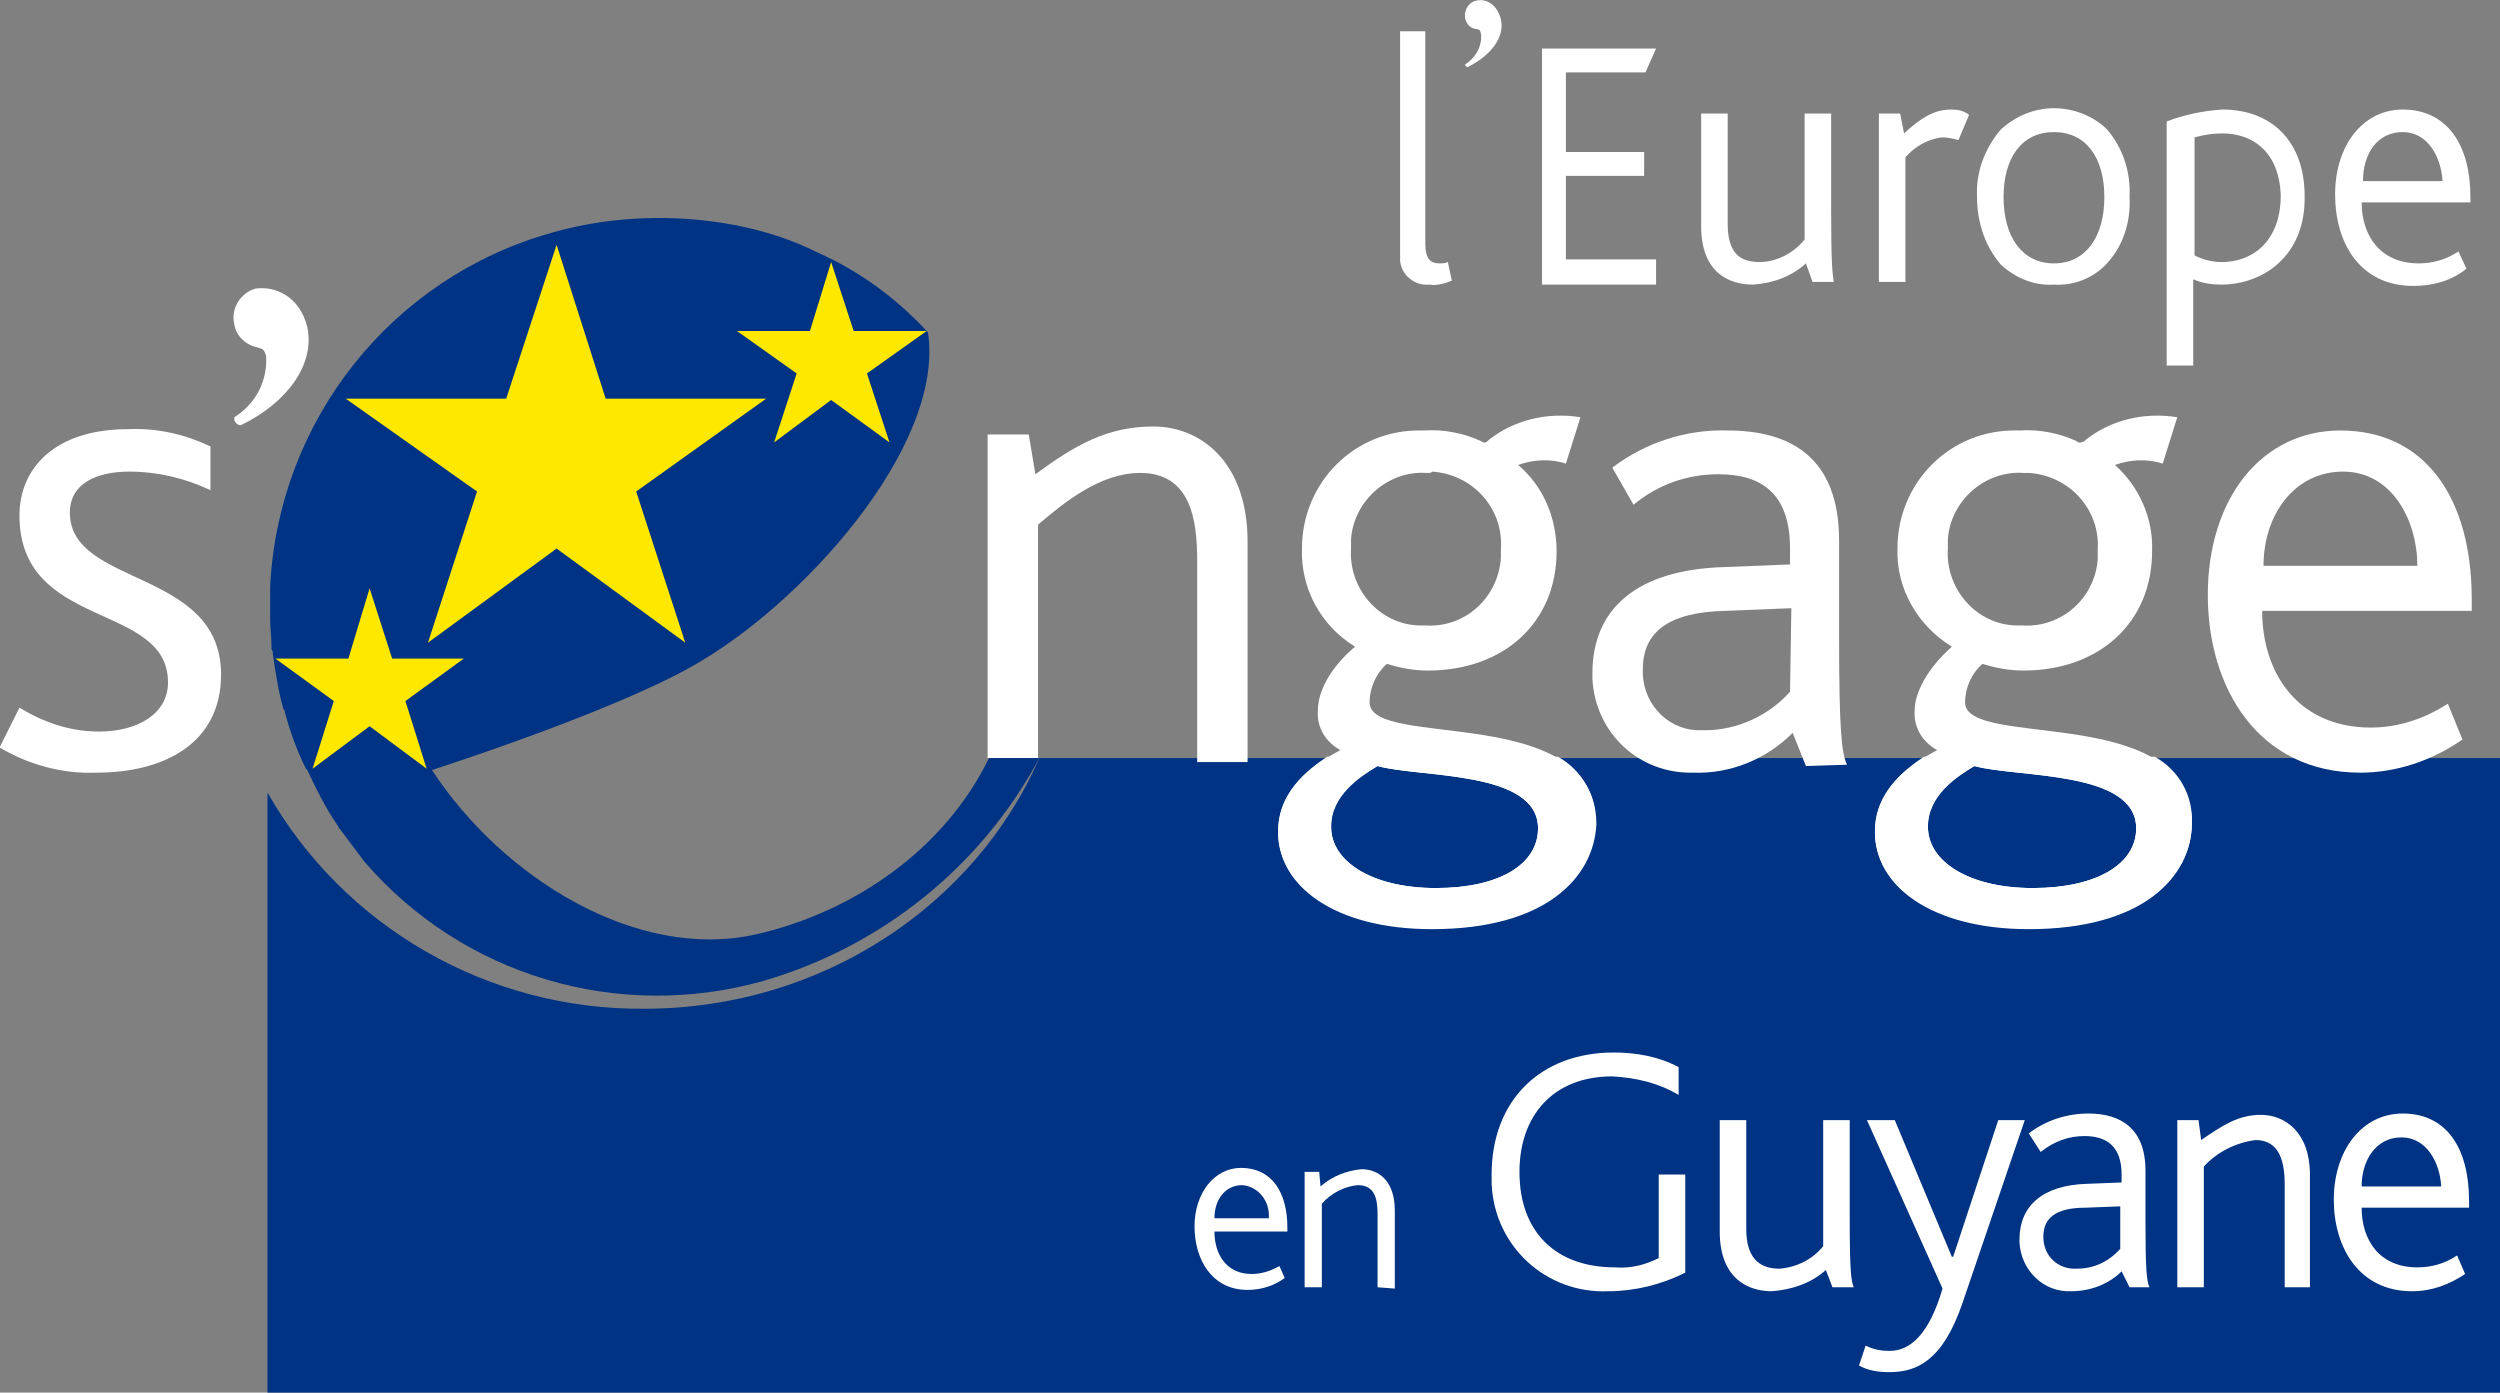 <?xml version="1.0" encoding="utf-8"?>
<!-- Generator: Adobe Illustrator 27.5.0, SVG Export Plug-In . SVG Version: 6.00 Build 0)  -->
<svg version="1.1" id="Calque_1" xmlns="http://www.w3.org/2000/svg" xmlns:xlink="http://www.w3.org/1999/xlink" x="0px" y="0px"
	 viewBox="0 0 188.5 105" style="enable-background:new 0 0 188.5 105;" xml:space="preserve">
<rect x="0" y="0" width="188.5" height="105" fill="#808080" stroke="none"/>
<style type="text/css">
	.st0{fill:#003383;}
	.st1{fill:#FFFFFF;}
	.st2{fill:#FFE800;}
</style>
<g id="Groupe_1865" transform="translate(-29.832 -28.241)">
	<path id="Tracé_3646" class="st0" d="M108.2,85.4c-4.8,11-16.3,18.9-29.8,18.9C66.7,104.4,55.8,98.2,50,88v45.3h168.4V85.4H108.2"
		/>
	<path id="Tracé_3647" class="st1" d="M53,52.9c0.6,2.8-1.5,5.7-5,7.4c-0.2,0-0.4-0.1-0.5-0.4c0-0.1,0-0.2,0-0.2
		c1.6-1,2.5-2.7,2.4-4.6c-0.2-0.7-0.3-0.5-1.1-0.8c-0.7-0.3-1.2-0.9-1.3-1.6c-0.3-1.2,0.5-2.4,1.6-2.7C50.5,49.8,52.4,50.5,53,52.9"
		/>
	<path id="Tracé_3648" class="st1" d="M37.1,86.5c-2.6,0.1-5.1-0.6-7.3-1.9l1.5-3c1.8,1.1,3.8,1.8,6,1.8c3,0,5.2-1.4,5.2-3.7
		c0-6.1-11.2-3.9-11.2-12.6c0-3.5,2.6-6.5,8.2-6.5c2.2-0.1,4.3,0.4,6.2,1.3v3.3c-1.9-0.9-4-1.4-6.1-1.4c-2.5,0-4.5,0.9-4.5,3.1
		c0,5.6,11.4,4.2,11.4,12.2C46.5,84.3,42.2,86.5,37.1,86.5"/>
	<path id="Tracé_3649" class="st1" d="M137.8,98.3c-7.4,0-11.6-3.3-11.6-7.3c0-2.7,1.8-4.7,4.7-6.2c-1.1-0.6-1.8-1.7-1.7-3
		c0-1.3,0.8-3.1,2.8-4.8c-2.6-1.6-4.1-4.4-4-7.4c0-5,4-9,9-8.9c0.1,0,0.1,0,0.2,0c1.5-0.1,3,0.2,4.3,0.8c0.3,0.2,0.4,0.1,0.6-0.1
		c1.9-1.5,4.4-2.1,6.9-1.7l-1.1,3.5c-1.2-0.4-2.5-0.3-3.6,0.1c1.9,1.6,2.9,4,2.9,6.5c0,5.4-4,9-9.7,9c-1.1,0-2.1-0.2-3.1-0.5
		c-0.8,0.7-1.3,1.8-1.3,2.9c0,3.6,17.1-0.1,17.1,9.2C150,94.4,146.4,98.3,137.8,98.3 M133.7,86c-1.3,0.8-3.5,2.2-3.5,4.6
		c0,2.6,3.1,4.6,7.9,4.6c4.8,0,7.7-1.8,7.7-4.5C145.8,86.3,136.9,86.9,133.7,86L133.7,86z M137.4,63.9c-2.9-0.2-5.5,2.1-5.7,5
		c0,0.2,0,0.4,0,0.7c-0.2,3,2.1,5.7,5.1,5.8c0.2,0,0.4,0,0.5,0c3,0.2,5.5-2.1,5.7-5.1c0-0.2,0-0.4,0-0.7c0.2-3-2.1-5.6-5.2-5.8
		C137.8,63.9,137.6,63.9,137.4,63.9L137.4,63.9z"/>
	<path id="Tracé_3650" class="st1" d="M166,86l-1-2.5c-2,2-4.7,3.1-7.5,3c-4.1,0.1-7.4-3-7.6-7.1c0-0.1,0-0.3,0-0.4
		c0-4.9,3.4-7.8,9.9-8l5-0.2v-1.2c0-4.2-2.2-5.6-5.4-5.6c-2.4,0-4.6,0.8-6.4,2.3l-1.6-2.8c2.5-1.9,5.6-2.9,8.7-2.8
		c4.7,0,8.4,2,8.4,8.3v7.4c0,7,0.2,8.7,0.6,9.5L166,86 M164.9,74.1l-5,0.2c-4.4,0.1-6.2,1.7-6.2,4.4c-0.1,2.4,1.7,4.5,4.1,4.6
		c0.2,0,0.4,0,0.6,0c2.4,0,4.8-1.1,6.4-2.9L164.9,74.1z"/>
	<path id="Tracé_3651" class="st1" d="M182.8,98.3c-7.4,0-11.6-3.3-11.6-7.3c0-2.7,1.8-4.7,4.7-6.2c-1.1-0.6-1.8-1.7-1.7-3
		c0-1.3,0.9-3.1,2.8-4.8c-2.6-1.6-4.2-4.4-4.1-7.4c0-5,4-9,9-8.9c0.1,0,0.1,0,0.2,0c1.5-0.1,3,0.2,4.3,0.8c0.2,0.2,0.4,0.1,0.6,0
		c0,0,0,0,0.1-0.1c1.9-1.5,4.4-2.1,6.9-1.7l-1.1,3.5c-1.2-0.4-2.5-0.3-3.6,0.1c1.8,1.6,2.9,4,2.8,6.5c0,5.4-4,9-9.7,9
		c-1.1,0-2.1-0.2-3.1-0.5c-0.8,0.7-1.3,1.8-1.3,2.9c0,3.6,17.1-0.1,17.1,9.2C195,94.4,191.4,98.3,182.8,98.3 M178.7,86
		c-1.3,0.8-3.5,2.2-3.5,4.6c0,2.6,3.1,4.6,7.9,4.6s7.8-1.8,7.8-4.5C190.9,86.3,181.9,86.9,178.7,86L178.7,86z M182.4,63.9
		c-2.9-0.2-5.5,2.1-5.7,5c0,0.2,0,0.4,0,0.7c-0.2,3,2.1,5.7,5.1,5.8c0.2,0,0.4,0,0.5,0c3,0.2,5.5-2.1,5.7-5c0-0.2,0-0.5,0-0.7
		c0.2-3-2.1-5.6-5.2-5.8C182.8,63.9,182.6,63.9,182.4,63.9L182.4,63.9z"/>
	<path id="Tracé_3652" class="st1" d="M200.4,74.3c0,4.7,2.7,8.8,8.2,8.8c2.1,0,4.1-0.7,5.8-1.8l1.1,2.7c-2.3,1.6-5,2.5-7.7,2.5
		c-7.7,0-11.5-6.4-11.5-13.4c0-7.2,4-12.4,10-12.4c6.4,0,9.9,5.1,9.9,12.7v0.9H200.4 M206.5,63.8c-3.7,0-6,3.3-6,7.1h11.6
		C212.1,67.5,210.2,63.8,206.5,63.8L206.5,63.8z"/>
	<path id="Tracé_3653" class="st1" d="M120.1,85.7V70.5c0-3.1-0.5-6.6-4.3-6.6c-3,0-5.7,2.2-7.7,3.9v17.6h-3.8V61h3.1l0.5,3
		c3-2.2,5.4-3.6,8.9-3.6c3.5,0,7.1,2.6,7.1,8.7v16.6H120.1"/>
	<path id="Tracé_3654" class="st1" d="M143,29.7c0.3,1.3-0.7,2.7-2.5,3.6c-0.1,0-0.2-0.1-0.2-0.2c0,0,0,0,0,0
		c0.8-0.5,1.3-1.4,1.2-2.3c-0.1-0.4-0.1-0.3-0.5-0.4c-0.4-0.1-0.6-0.4-0.7-0.8c-0.1-0.6,0.3-1.2,0.8-1.3c0,0,0,0,0,0
		C141.8,28.1,142.7,28.5,143,29.7"/>
	<path id="Tracé_3655" class="st1" d="M137.6,49.7c-1.1,0.1-2.1-0.7-2.2-1.8c0-0.1,0-0.3,0-0.4V30.6h1.9v16c0,1.2,0.4,1.5,1.1,1.5
		c0.2,0,0.4,0,0.6-0.1l0.3,1.4C138.8,49.6,138.2,49.8,137.6,49.7"/>
	<path id="Tracé_3656" class="st1" d="M146.1,49.5V31.9h8.6l-0.8,1.8h-6v6h5.9v1.8h-5.9v6.3h6.8v1.9H146.1"/>
	<path id="Tracé_3657" class="st1" d="M166.5,49.5l-0.5-1.4c-1.1,1-2.5,1.5-4,1.6c-1.8,0-3.9-0.9-3.9-4.4v-8.5h2v8.3
		c0,2.1,0.8,2.9,2.4,2.9c1.3,0,2.6-0.7,3.4-1.7v-9.5h2v7.3c0,4,0.1,4.8,0.2,5.4L166.5,49.5"/>
	<path id="Tracé_3658" class="st1" d="M177.5,38.8c-0.4-0.1-0.8-0.2-1.2-0.2c-1.1,0.1-2.1,0.7-2.8,1.5v9.4h-2V36.8h1.6l0.3,1.5
		c1.7-1.6,2.7-1.8,3.6-1.8c0.5,0,0.9,0.1,1.3,0.4L177.5,38.8"/>
	<path id="Tracé_3659" class="st1" d="M188.7,48.1c-1,1.1-2.5,1.7-4,1.6c-1.5,0.1-2.9-0.5-4-1.5c-1.2-1.4-1.8-3.2-1.8-5.1
		c-0.1-1.9,0.6-3.7,1.8-5.1c1.1-1,2.5-1.6,4-1.6c1.5,0,3,0.6,4,1.6c1.2,1.4,1.8,3.2,1.7,5.1C190.5,45,189.9,46.8,188.7,48.1
		 M184.7,38.2c-2.4,0-3.8,1.9-3.8,4.9s1.4,5,3.8,5c2.4,0,3.8-2,3.8-5S187.1,38.2,184.7,38.2L184.7,38.2z"/>
	<path id="Tracé_3660" class="st1" d="M197.3,49.7c-0.7,0-1.4-0.1-2.1-0.4v6.5h-2V37.4c1.3-0.5,2.7-0.8,4.2-0.9
		c3.8,0,6.2,2.5,6.2,6.5C203.7,47.5,200.5,49.7,197.3,49.7 M197.4,38.3c-0.7,0-1.4,0.1-2.1,0.3v8.9c0.6,0.3,1.3,0.5,2,0.5
		c2.7,0,4.5-1.9,4.5-5C201.7,39.7,199.7,38.3,197.4,38.3L197.4,38.3z"/>
	<path id="Tracé_3661" class="st1" d="M207.9,43.5c0,2.5,1.4,4.6,4.3,4.6c1.1,0,2.1-0.3,3-0.9l0.6,1.3c-1.1,0.9-2.5,1.3-4,1.3
		c-4,0-5.9-3.2-5.9-6.9s2.1-6.4,5.1-6.4c3.3,0,5.1,2.6,5.1,6.6v0.4L207.9,43.5 M211,38.2c-1.9,0-3,1.6-3,3.7h6
		C213.9,40.1,212.9,38.2,211,38.2L211,38.2z"/>
	<path id="Tracé_3662" class="st1" d="M126.2,90.9c0,4.1,4.2,7.3,11.6,7.3c8.6,0,12.3-3.9,12.3-7.9c0.1-2.1-1-4-2.8-5h-17.4
		C127.6,86.8,126.2,88.6,126.2,90.9 M133.7,86c3.2,0.9,12.1,0.3,12.1,4.7c0,2.7-2.9,4.5-7.7,4.5c-4.8,0-7.9-2-7.9-4.6
		C130.1,88.2,132.3,86.8,133.7,86L133.7,86z"/>
	<path id="Tracé_3663" class="st1" d="M171.2,90.9c0,4.1,4.2,7.3,11.6,7.3c8.6,0,12.3-3.9,12.3-7.9c0.1-2.1-1-4-2.8-5h-17.4
		C172.6,86.8,171.2,88.6,171.2,90.9 M178.7,86c3.3,0.9,12.2,0.3,12.2,4.7c0,2.7-3,4.5-7.8,4.5s-7.9-2-7.9-4.6
		C175.1,88.2,177.3,86.8,178.7,86L178.7,86z"/>
	<path id="Tracé_3664" class="st0" d="M91.3,47.2c-5.2-2.6-13-3.4-19.9-1.4c-12.1,3.4-20.6,14.2-21.2,26.7v2.4c0,0.7,0.1,1.3,0.1,2
		v0.3c0.1,0.1,0.1,0.2,0.1,0.3c0.2,1.4,0.4,2.8,0.8,4.2c0.1,0.1,0.1,0.1,0.1,0.2c0.4,1.5,0.9,2.9,1.6,4.3l0.1,0.1
		c0.7,1.5,1.4,2.9,2.3,4.2l0.1,0.2l0.1,0.1c0.6,0.8,1.2,1.6,1.8,2.4c7.4,8.6,19.1,12.1,30.1,9c8.9-2.6,16.4-8.6,20.8-16.8h-3.8
		c-3.3,6.8-10.1,11.6-17.6,13.3c-9,2-19.1-4.3-24.4-12.4l0,0c0,0,13.1-4.2,19.4-7.7c8.4-4.6,19.3-16.7,18-25.3
		C97.3,50.6,94.5,48.6,91.3,47.2"/>
	<path id="Tracé_3665" class="st2" d="M88.2,61.6l4.3-3.2l4.4,3.2l-1.7-5.2l4.5-3.2h-5.5l-1.7-5.2l-1.6,5.2h-5.5l4.5,3.2L88.2,61.6
		"/>
	<path id="Tracé_3666" class="st2" d="M53.4,86.2l4.3-3.2l4.3,3.2l-1.6-5.1l4.4-3.2h-5.4l-1.7-5.3l-1.6,5.3h-5.5l4.4,3.2L53.4,86.2
		"/>
	<path id="Tracé_3667" class="st2" d="M62.1,76.7l9.7-7.1l9.7,7.1l-3.7-11.4l9.8-7H75.5l-3.7-11.6L68,58.3H55.9l9.9,7L62.1,76.7"/>
	<path id="Tracé_3668" class="st1" d="M121.4,121.1c0,1.7,0.9,3.2,2.8,3.2c0.7,0,1.4-0.2,2.1-0.6l0.4,0.9c-0.8,0.6-1.8,0.9-2.8,0.9
		c-2.7,0-4-2.3-4-4.8s1.5-4.4,3.5-4.4c2.3,0,3.5,1.8,3.5,4.5v0.3L121.4,121.1 M123.5,117.6c-1.3,0-2.1,1.1-2.1,2.5h4.1
		C125.6,118.8,124.7,117.7,123.5,117.6C123.5,117.6,123.5,117.6,123.5,117.6L123.5,117.6z"/>
	<path id="Tracé_3669" class="st1" d="M133.7,125.3v-5.4c0-1.1-0.1-2.3-1.5-2.3c-1,0.1-2,0.6-2.7,1.4v6.3h-1.3v-8.7h1.1l0.1,1.1
		c0.9-0.8,2-1.2,3.1-1.3c1.3,0,2.5,0.9,2.5,3.1v5.9L133.7,125.3"/>
	<path id="Tracé_3670" class="st1" d="M151.1,125.6c-4.7,0.2-8.6-3.4-8.8-8.1c0-0.2,0-0.5,0-0.7c0-5.6,3.7-9.2,9.2-9.2
		c1.7,0,3.4,0.3,4.9,1.1v2.1c-1.5-0.9-3.2-1.3-5-1.4c-4.5,0-7,3-7,7.2c0,4.6,2.8,7.2,7.2,7.2c1.2,0.1,2.3-0.2,3.3-0.7v-6.3h2v7.4
		C155.1,125.1,153.1,125.6,151.1,125.6"/>
	<path id="Tracé_3671" class="st1" d="M168,125.3l-0.5-1.3c-1.1,1-2.6,1.5-4.1,1.6c-1.7,0-3.9-0.9-3.9-4.5v-8.4h2v8.2
		c0,2.1,0.9,3,2.5,3c1.3-0.1,2.5-0.7,3.3-1.7v-9.5h2v7.3c0,4,0.1,4.8,0.3,5.3L168,125.3"/>
	<path id="Tracé_3672" class="st1" d="M177.8,126.5c-1.5,4.4-3.5,5.2-5.5,5.2c-0.8,0-1.6-0.1-2.3-0.5l0.5-1.5
		c0.6,0.3,1.2,0.4,1.8,0.4c1.6,0,3-1.3,4-4.7l-5.7-12.7h2.1L177,123h0.1l3.4-10.3h2L177.8,126.5"/>
	<path id="Tracé_3673" class="st1" d="M190.4,125.3l-0.6-1.2c-1,1-2.4,1.5-3.8,1.5c-2.1,0.1-3.8-1.6-3.9-3.7c0-0.1,0-0.1,0-0.2
		c0-2.5,1.7-4.1,5.1-4.2l2.6-0.1v-0.6c0-2.1-1.1-2.9-2.8-2.9c-1.2,0-2.3,0.4-3.3,1.2l-0.9-1.4c1.3-1,2.9-1.5,4.5-1.5
		c2.4,0,4.3,1.1,4.3,4.3v3.9c0,3.6,0.1,4.5,0.3,4.9L190.4,125.3 M189.7,119.2l-2.6,0.1c-2.3,0-3.2,0.8-3.2,2.2
		c0,1.3,0.9,2.3,2.2,2.4c0.1,0,0.2,0,0.3,0c1.3,0,2.4-0.5,3.3-1.5V119.2z"/>
	<path id="Tracé_3674" class="st1" d="M202.1,125.3v-7.7c0-1.6-0.3-3.4-2.2-3.4c-1.5,0.2-2.9,0.9-3.9,2v9.1h-2v-12.6h1.6l0.2,1.5
		c1.6-1.1,2.8-1.9,4.5-1.9c1.8,0,3.7,1.3,3.7,4.5v8.5L202.1,125.3"/>
	<path id="Tracé_3675" class="st1" d="M207.9,119.3c0,2.4,1.3,4.5,4.2,4.5c1.1,0,2.1-0.3,3-0.9l0.6,1.4c-1.2,0.8-2.5,1.3-4,1.3
		c-4,0-5.9-3.3-5.9-6.9c0-3.7,2.1-6.5,5.2-6.5c3.3,0,5,2.6,5,6.6v0.5L207.9,119.3 M210.9,114c-1.9,0-3,1.7-3,3.7h6
		C213.8,115.9,212.8,114,210.9,114L210.9,114z"/>
</g>
</svg>
